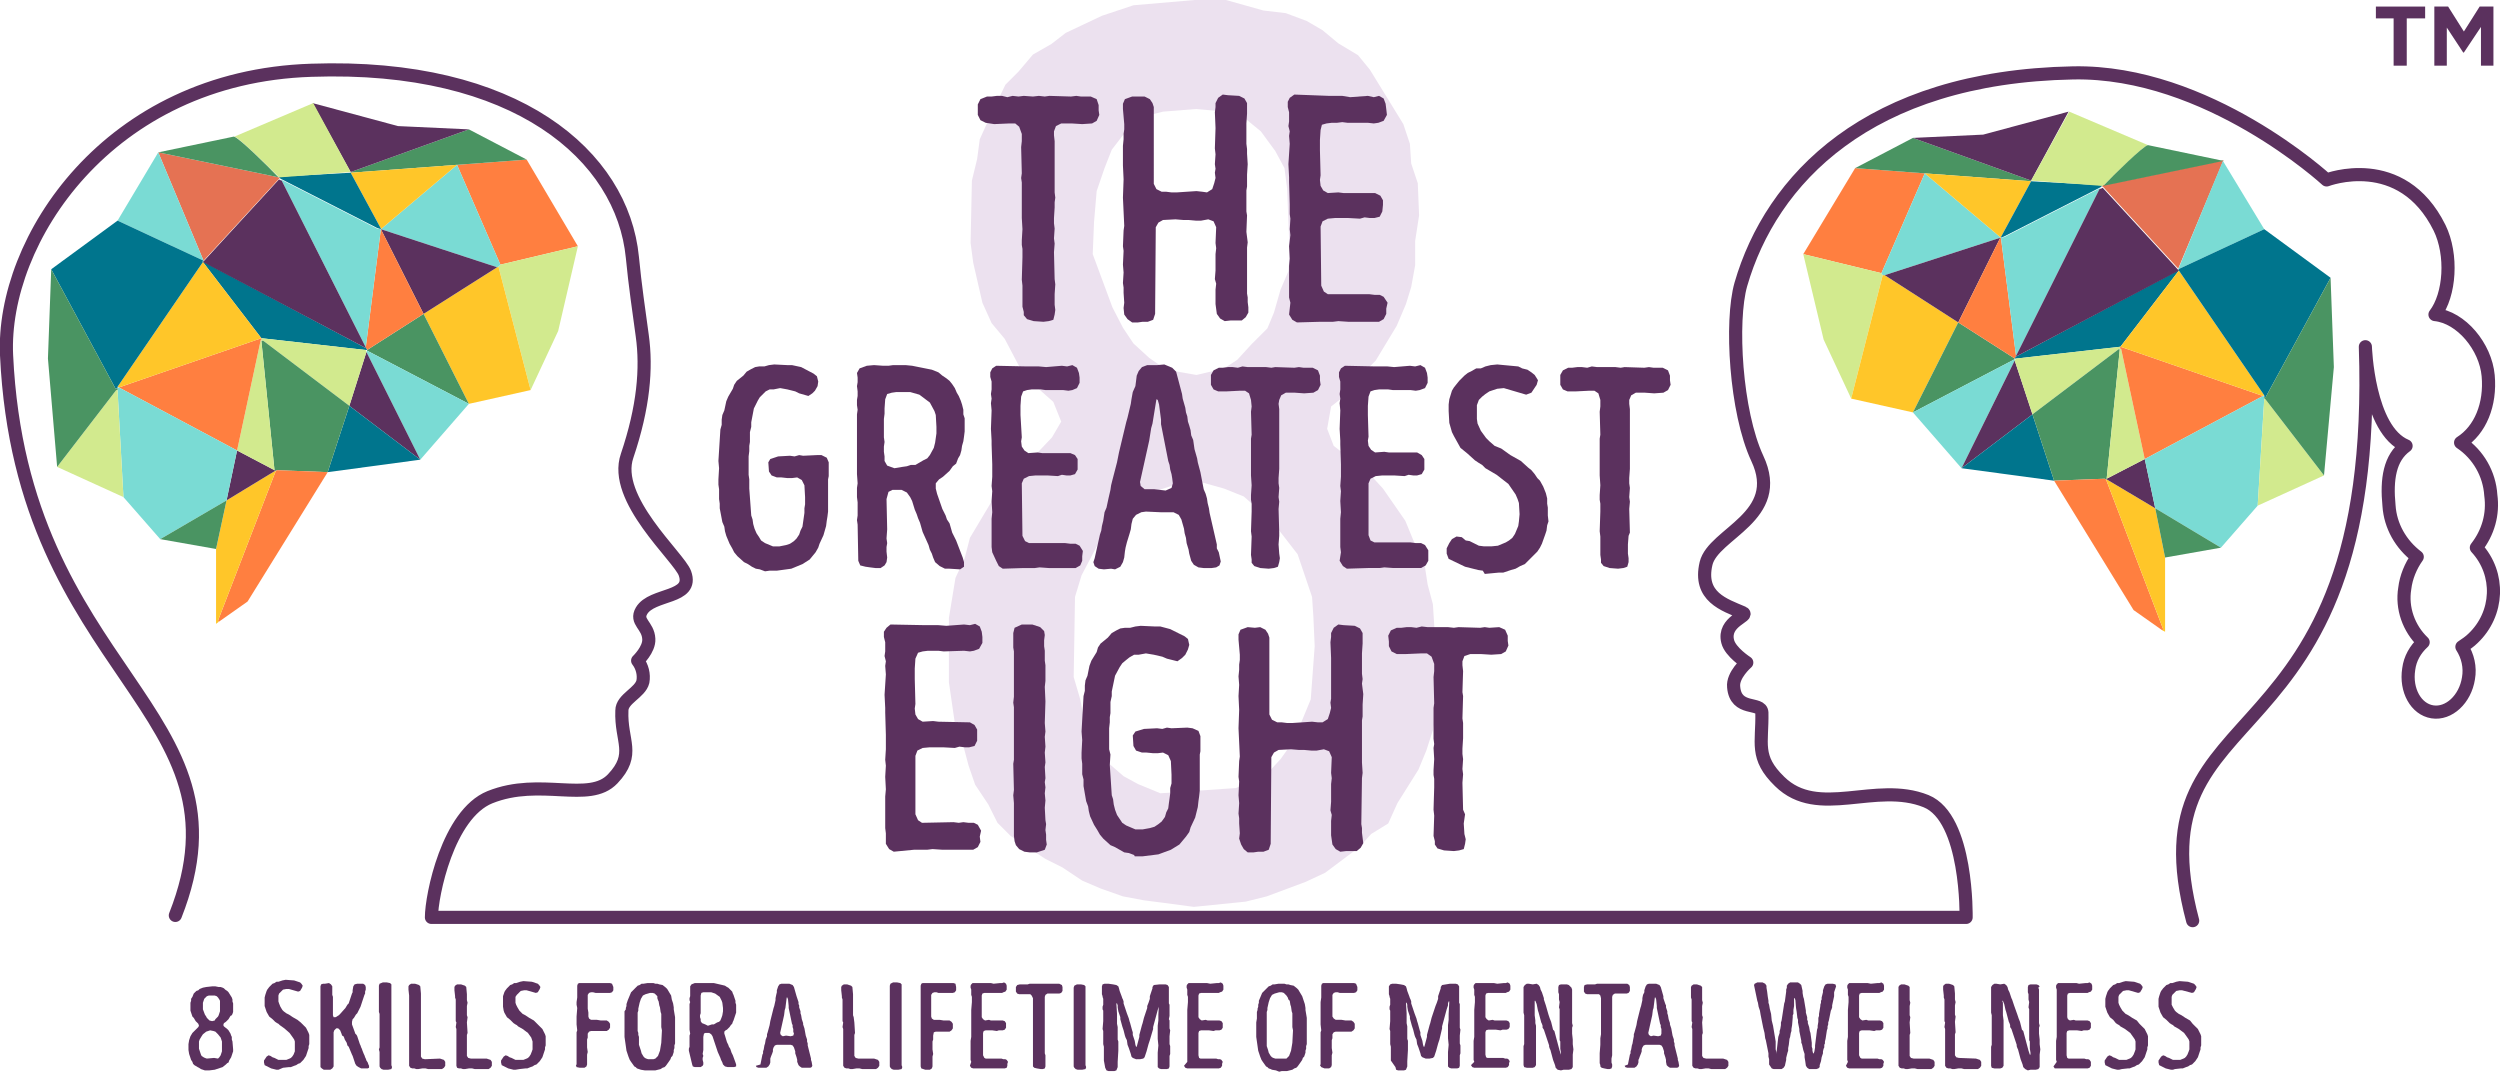 <?xml version="1.0" encoding="utf-8"?>
<!-- Generator: Adobe Illustrator 22.0.1, SVG Export Plug-In . SVG Version: 6.00 Build 0)  -->
<svg version="1.0" id="Layer_1" xmlns="http://www.w3.org/2000/svg" xmlns:xlink="http://www.w3.org/1999/xlink" x="0px" y="0px"
	 viewBox="0 0 380.7 163.2" style="enable-background:new 0 0 380.7 163.2;" xml:space="preserve">
<style type="text/css">
	.st0{fill:#ECE1EF;}
	.st1{fill:#5B315E;}
	.st2{fill:none;stroke:#5B315E;stroke-width:2;stroke-linecap:round;stroke-linejoin:round;}
	.st3{fill:#FF7F40;}
	.st4{fill:#D2EA8E;}
	.st5{fill:#FFC629;}
	.st6{fill:#4A9462;}
	.st7{fill:#7ADBD4;}
	.st8{fill:#00758D;}
	.st9{fill:#E57253;}
</style>
<title>The Greatest Eight</title>
<g id="Layer_2_1_">
	<g id="Layer_1-2">
		<path class="st0" d="M174.2,137.1l-3.2-0.6l-3.4-1.2l-2.8-1.2l-3-2l-2.6-1.3l-5.3-3.5l-2-2l-1.4-2.8l-2-3l-1-2.9l-0.8-3l-1.2-2.8
			l-1-6.9v-9.8l1-6.1l1.4-3l0.8-3.1l3.4-5.7l9.1-9.6l1.4-2.4l-1.2-3l-4.4-3.9l-3-5.7l-2-2.4l-1.4-3.1l-1.4-6.1l-0.4-3l0.2-9.5
			l0.8-3.3l0.4-3l1.4-3.1l2.5-5.2l2-2l2.2-2.6l2.8-1.6l2.2-1.7l5.5-2.6l4.8-1.6l9.3-0.8h4.8l5.7,1.6l3.4,0.4l3.2,1.2l2.4,1.4l2.4,2
			l3,1.8l1.8,2.2l5.1,8.3l1,3l0.2,3l1,3l0.2,4.9l-0.6,3.9v3.7l-0.6,3.3l-0.8,2.6l-1.4,3.3l-3.2,5.3l-2.2,2.2l-1.8,2.6l-2.8,2.2
			l-0.6,3.4l1,2.6l5.3,4.1l2.2,2.4l3.4,4.9l1.4,3.4l1.4,2.4l0.6,3.9l0.8,3l0.8,12.6l-0.2,3.5l-0.6,3.1l-1,3.1l-1.2,2.9l-3.2,5.1
			l-1.4,3.1l-2.6,1.6l-1.8,2l-5.2,3.9l-3,1.4l-5.9,2.2l-3.2,0.8l-7.9,0.8l-4.5-0.6L174.2,137.1z M192.6,118.2l2.4-2.6l2-2.8l2.6-6.3
			l0.6-8.1l-0.2-4.5l-0.2-3l-2.2-6.5l-3.8-4.9l-4.4-3.9l-3-1.2l-5-1.4l-6.7,2.2l-5,3.9l-2,2.8l-3,5.7l-1,3.3l-0.2,12.2l1,3.4
			l0.6,3.3l1.4,3.4l1.6,2.4l3,2.6l2.2,1.2l3.4,1.4l11.5-0.8L192.6,118.2z M188.4,54.8l2.2-2.4L193,50l1-2.4l1-3.5l1.2-2.8l0.2-2.6
			l-0.4-10l-0.4-3.1l-1.4-2.6l-2.2-3l-2.2-1.8l-3.2-1.2l-4.5-0.4l-5,0.4l-3.2,0.8l-2.6,2.4l-2,2.6l-1.1,2.8l-1.2,3.5l-0.4,4.7
			l-0.2,4.9l3,8.1l1.6,3.1l1.6,2.4l2.4,2.2l2.6,1.8l4.6,0.8l4.2-1L188.4,54.8z"/>
		<path class="st1" d="M31.5,163h-0.3l-0.3-0.1l-0.3-0.1l-0.3-0.2l-0.2-0.1l-0.5-0.3l-0.2-0.2l-0.1-0.3l-0.2-0.3l-0.1-0.3l-0.1-0.3
			l-0.1-0.3l-0.1-0.6V159l0.1-0.6l0.1-0.3l0.1-0.3l0.3-0.5l0.9-0.9l0.1-0.2l-0.1-0.3l-0.4-0.4l-0.3-0.5l-0.2-0.2l-0.1-0.3l-0.2-0.6
			v-1.2l0.1-0.3v-0.3l0.2-0.3l0.2-0.5l0.2-0.2l0.2-0.2l0.3-0.1l0.2-0.2l0.5-0.2l0.5-0.1l0.9-0.1h0.5l0.5,0.1h0.3l0.3,0.1l0.2,0.1
			l0.2,0.2l0.3,0.2l0.2,0.2l0.5,0.8l0.1,0.3v0.3l0.1,0.3v1.3l-0.1,0.3l-0.1,0.2l-0.2,0.1l-0.3,0.5l-0.2,0.2l-0.2,0.2l-0.3,0.2
			l-0.1,0.3l0.1,0.2l0.5,0.4l0.2,0.2l0.3,0.5l0.1,0.3l0.1,0.2v0.4l0.1,0.3l0.1,1.2v0.3l-0.1,0.3l-0.1,0.3l-0.1,0.3l-0.3,0.5
			l-0.1,0.3l-0.2,0.1l-0.2,0.2l-0.5,0.4l-0.3,0.1l-0.6,0.2l-0.3,0.1l-0.8,0.1L31.5,163L31.5,163z M33.2,161.2l0.2-0.2l0.2-0.3
			l0.2-0.6v-1.5l-0.2-0.6l-0.4-0.5l-0.4-0.4l-0.3-0.1l-0.5-0.1l-0.6,0.2l-0.5,0.4l-0.2,0.3l-0.3,0.5l-0.1,0.3v1.1l0.1,0.3l0.1,0.3
			l0.1,0.3l0.1,0.2L31,161l0.2,0.1l0.3,0.1l1.1-0.1L33.2,161.2z M32.8,155.2L33,155l0.2-0.2l0.1-0.2l0.1-0.3l0.1-0.3v-1.6l-0.1-0.2
			l-0.2-0.3l-0.2-0.2l-0.3-0.1h-0.9l-0.3,0.1l-0.2,0.2l-0.2,0.2l-0.1,0.3l-0.1,0.3v1l0.3,0.8l0.2,0.3l0.1,0.2l0.2,0.2l0.2,0.2
			l0.4,0.1l0.4-0.1L32.8,155.2z"/>
		<path class="st1" d="M42.4,162.9h-0.3l-0.8-0.2l-1-0.5l-0.1-0.4v-0.3l0.2-0.3l0.2-0.3l0.3-0.2l0.3,0.1l0.3,0.2l0.3,0.1l0.6,0.3
			h1.2l0.5-0.2l0.2-0.1l0.2-0.2l0.2-0.3l0.2-0.5v-1.5l-0.1-0.3l-0.2-0.3l-0.5-0.7l-0.8-0.7l-0.7-0.5l-0.2-0.2l-0.2-0.1l-0.3-0.2
			l-0.4-0.4l-0.5-0.4l-0.4-0.7l-0.1-0.3l-0.2-0.6v-1.3l0.1-0.4l0.2-0.6l0.1-0.2l0.3-0.4l0.3-0.3l0.2-0.2l0.3-0.1l0.3-0.2h0.3
			l0.3-0.1l0.3-0.1l0.5-0.1l1.3,0.1l0.3,0.1l0.3,0.1l0.3,0.1l0.2,0.2l0.2,0.3l-0.1,0.3l-0.3,0.5l-0.3,0.1l-1.4-0.4h-0.4l-0.5,0.1
			l-0.2,0.2l-0.2,0.2l-0.2,0.2l-0.1,0.3v0.9l0.1,0.3l0.2,0.5l0.3,0.5l0.2,0.2l0.4,0.3l0.4,0.2l0.6,0.4l0.7,0.4l0.5,0.4l0.2,0.2
			l0.2,0.2l0.2,0.2l0.2,0.2l0.2,0.4l0.2,0.4l0.1,0.3v1.4l-0.1,0.3v0.3l-0.1,0.3l-0.2,0.6l-0.1,0.3l-0.2,0.3l-0.2,0.3l-0.5,0.5
			l-0.3,0.1l-0.3,0.2l-0.3,0.1l-0.5,0.2H44l-0.9,0.1L42.4,162.9z"/>
		<path class="st1" d="M48.8,162v-11.8l0.1-0.3l0.3-0.1h0.3l0.6-0.1l0.3,0.2l0.2,0.3v1.3l0.1,0.3v2.8l0.1,0.3h0.3l0.5-0.3l0.2-0.2
			l0.8-0.9l0.3-0.5l0.2-0.2l0.1-0.3l0.1-0.3l0.3-0.9l0.1-0.2v-0.3l0.1-0.6l0.2-0.3l0.4-0.1h0.9l0.3,0.2l0.1,0.3v0.4l-0.1,0.3v0.3
			l-0.1,0.2l-0.1,0.3l-0.3,0.9L55,153l-0.1,0.3l-0.4,0.8l-0.1,0.2l-0.2,0.2l-0.3,0.5l-0.2,0.2l-0.1,0.4v0.4l0.4,1.1l0.1,0.3l0.2,0.2
			l0.1,0.2l0.1,0.3l0.2,0.6l0.1,0.3l0.1,0.2l0.1,0.3l0.1,0.2l0.1,0.3l0.2,0.5l0.1,0.2l0.1,0.3l0.1,0.2l0.1,0.3l0.2,0.3l0.1,0.3
			l0.1,0.2v0.3l-0.2,0.1h-1l-0.4-0.2l-0.3-0.2l-0.2-0.3l-0.1-0.3l-0.1-0.3l-0.1-0.3l-0.1-0.3l-0.1-0.2l-0.5-1.2l-0.2-0.2l-0.1-0.4
			l-0.3-0.5l-0.1-0.3l-0.1-0.2l-0.2-0.1l-0.1-0.3l-0.2-0.5l-0.3-0.3h-0.3l-0.3,0.3l-0.1,0.3v5.2l-0.2,0.3l-0.3,0.2h-1l-0.3-0.2
			l-0.2-0.2V162z"/>
		<path class="st1" d="M59.6,161v1.2l0.1,0.3l-0.1,0.3l-0.5,0.1h-0.7l-0.3-0.1l-0.2-0.2l-0.1-0.2v-2.2l-0.1-0.4l0.1-0.3v-5.1
			l-0.1-0.3v-4l0.1-0.3l0.5-0.2h0.6l0.5,0.1l0.2,0.2V161z"/>
		<path class="st1" d="M67,161.2l0.3,0.1l0.3,0.1l0.2,0.3v0.6l-0.2,0.3l-0.3,0.2h-2.1l-0.4-0.1h-0.5l-0.6,0.1h-0.3l-0.3-0.1h-0.3
			l-0.3-0.1l-0.2-0.3v-10.7l-0.1-0.9v-0.5l0.1-0.2l0.3-0.2h0.6l0.3,0.1l0.3,0.1l0.2,0.2l0.1,1.1v9.6l0.2,0.3l0.4,0.1L67,161.2z"/>
		<path class="st1" d="M74.1,161.2l0.3,0.1l0.3,0.1l0.2,0.3v0.6l-0.2,0.3l-0.3,0.2h-2.1l-0.4-0.1h-0.5l-0.6,0.1h-0.3l-0.3-0.1h-0.3
			l-0.3-0.1l-0.1-0.3v-5.6l-0.1-0.3l0.1-0.7l-0.1-0.2v-3.3l-0.1-0.3v-0.2l-0.1-0.9v-0.5l0.1-0.2l0.3-0.2h0.6l0.3,0.1l0.3,0.1
			l0.2,0.2l0.1,1.1v0.9l0.1,0.4l-0.1,0.5v1.4l0.1,0.3l-0.1,0.8l0.1,1.6l-0.1,0.3v3.2l0.2,0.3l0.4,0.1L74.1,161.2z"/>
		<path class="st1" d="M78.5,162.9h-0.3l-0.8-0.2l-1-0.5l-0.1-0.4v-0.3l0.2-0.3l0.2-0.3l0.3-0.2l0.3,0.1l0.3,0.2l0.3,0.1l0.6,0.3
			h1.2l0.5-0.2l0.2-0.1l0.2-0.2l0.2-0.3l0.2-0.5l0.1-0.3v-1.2l-0.1-0.3l-0.1-0.3l-0.5-0.7l-0.8-0.6l-0.7-0.4l-0.2-0.2l-0.2-0.1
			l-0.3-0.2l-0.5-0.5l-0.5-0.4l-0.4-0.7l-0.1-0.3l-0.1-0.6v-1.6l0.2-0.6l0.1-0.2l0.3-0.4l0.3-0.3l0.2-0.2l0.3-0.1l0.3-0.2h0.3
			l0.3-0.1l0.3-0.1l0.5-0.1l1.3,0.1l0.3,0.1l0.3,0.1l0.3,0.1l0.2,0.2l0.2,0.3l-0.1,0.3l-0.3,0.5l-0.3,0.1l-1.4-0.4h-0.4l-0.5,0.1
			l-0.2,0.2l-0.2,0.2l-0.2,0.2l-0.2,0.3v0.9l0.1,0.3l0.2,0.4l0.3,0.5l0.2,0.2l0.3,0.3l0.4,0.2l0.6,0.4l0.7,0.4l0.5,0.5l0.2,0.2
			l0.2,0.2l0.2,0.2l0.2,0.2l0.2,0.4l0.2,0.4l0.1,0.3v1.4l-0.1,0.3v0.3l-0.1,0.3l-0.2,0.6l-0.1,0.3l-0.2,0.3l-0.2,0.3l-0.5,0.5
			l-0.3,0.1l-0.3,0.2l-0.3,0.1l-0.5,0.2H80l-0.9,0.1L78.5,162.9z"/>
		<path class="st1" d="M87.8,162.1v-4.9l0.1-0.3l-0.1-0.9v-1.2l0.1-1.3l-0.1-0.5v-0.4l0.1-0.7v-1.8l0.1-0.3l0.2-0.1h4.7l0.3,0.1
			l0.2,0.5v0.5l-0.2,0.3l-0.3,0.1h-2.2l-0.4-0.1H90l-0.3,0.1l-0.2,0.3v2.1l0.1,0.6v0.6l0.1,0.3l0.3,0.2h0.9l0.6,0.1h0.9l0.3,0.2
			l0.2,0.3v0.6l-0.2,0.3l-0.3,0.2H90l-0.3,0.1l-0.2,0.3v0.6l-0.1,0.3v1.2l0.1,0.7l-0.1,0.4v1.5l-0.1,0.3l-0.3,0.2h-0.7l-0.5-0.1
			l-0.1-0.3L87.8,162.1z"/>
		<path class="st1" d="M98.2,163l-0.6-0.1l-0.3-0.1l-0.3-0.1l-0.2-0.2l-0.2-0.1l-0.5-0.7l-0.2-0.3l-0.2-0.5l-0.3-0.9l-0.3-2.1V154
			l0.2-0.3v-0.2l0.1-0.3v-0.3l0.1-0.3l0.1-0.3l0.5-1.2l0.2-0.2l0.6-0.6l0.2-0.2l0.3-0.1l0.3-0.2H98l0.6-0.1h0.9l0.3,0.1h0.3l0.3,0.1
			l0.5,0.1l0.5,0.4l0.2,0.2l0.3,0.5l0.3,0.5l0.1,0.6l0.2,0.6l0.1,0.6v0.3l0.2,1.2v4l-0.1,0.3v0.4l-0.1,0.3v0.3l-0.1,0.3l-0.1,0.3
			l-0.2,0.2l-0.1,0.3l-0.2,0.3l-0.5,0.7l-0.2,0.2l-0.3,0.1l-0.3,0.2l-0.8,0.2L98.2,163L98.2,163z M99.8,161.2l0.2-0.2l0.2-0.2
			l0.3-0.8l0.2-1.2l0.1-1.9l-0.1-0.5v-2l-0.1-0.3l-0.1-0.7l-0.1-0.3l-0.1-0.6l-0.1-0.2l-0.1-0.3v-0.3l-0.2-0.2l-0.2-0.2l-0.3-0.1H99
			l-0.7,0.2l-0.2,0.1l-0.2,0.1l-0.3,0.5l-0.1,0.3l-0.1,0.3l-0.2,0.9v0.3l-0.1,0.3v2.8l0.1,0.3v0.3l0.1,0.3v1.2l0.1,0.3l0.2,0.6
			l0.1,0.4l0.3,0.5l0.2,0.2l0.2,0.1l0.3,0.1h0.8L99.8,161.2z"/>
		<path class="st1" d="M104.9,160v-0.3l0.1-0.3v-1.7l0.1-0.3l-0.1-0.6v-3.9l0.1-0.3l-0.1-0.3V152l0.1-0.3v-1.5l0.2-0.3l0.5-0.2h2.9
			l1.3,0.3l0.4,0.1l0.3,0.2l0.2,0.1l0.2,0.2l0.2,0.2l0.2,0.2l0.1,0.3l0.1,0.2l0.1,0.3l0.1,0.3l0.1,0.3v0.3l0.1,0.3v1.2l-0.1,0.3
			l-0.1,0.3l-0.1,0.3l-0.1,0.3l-0.1,0.2l-0.1,0.3l-0.2,0.2l-0.2,0.3l-0.4,0.4l-0.2,0.1l-0.2,0.2v0.3l0.1,0.3l0.3,1l0.2,0.4l0.1,0.3
			l0.2,0.3l0.2,0.6l0.1,0.2l0.1,0.2l0.4,1.1l0.1,0.3v0.3l-0.3,0.1h-1l-0.4-0.1l-0.3-0.3l-0.1-0.3l-0.1-0.2l-0.1-0.2l-0.1-0.3
			l-0.4-0.9l-0.2-0.6l-0.1-0.3l-0.1-0.3l-0.1-0.3l-0.2-0.6l-0.1-0.3l-0.2-0.3l-0.3-0.2h-0.6l-0.2,0.1l-0.1,0.5v2l-0.1,0.6l0.1,0.3
			l-0.1,0.3v0.3l0.1,0.4v0.3l-0.1,0.2l-0.3,0.2h-0.9l-0.3-0.1l-0.1-0.3L104.9,160z M107.8,156.2l0.3-0.1l0.3-0.1h0.3l0.5-0.3
			l0.3-0.1l0.2-0.2l0.2-0.5l0.1-0.3l0.1-0.6v-0.5l-0.1-0.8l-0.1-0.3l-0.3-0.6l-0.7-0.5l-0.3-0.1l-0.3-0.1h-1.2l-0.3,0.1l-0.1,0.4
			v2.7l-0.1,0.3v0.3l0.1,0.3v0.3l0.2,0.3l0.5,0.2L107.8,156.2z"/>
		<path class="st1" d="M115.8,162.1l0.3-1.5l0.1-0.2v-0.3l0.1-0.3l0.1-0.6l0.1-0.3l0.1-0.6l0.2-0.5v-0.3l0.1-0.3l0.3-1.1l0.1-0.6
			l0.5-2l0.1-0.3l0.2-0.9V152l0.1-0.5l0.1-0.4v-0.3l0.1-0.3l0.1-0.3l0.2-0.3l0.3-0.1h1.2l0.5,0.2l0.2,0.3l0.4,1.4l0.1,0.3l0.2,0.6
			v0.3l0.1,0.2v0.3l0.1,0.3l0.1,0.3v0.3l0.1,0.3l0.1,0.6l0.2,0.6v0.2l0.2,0.6l0.2,1.1l0.1,0.3l0.1,0.3v0.3l0.1,0.3v0.3l0.5,2v0.2
			l0.1,0.3l0.1,0.6l-0.1,0.2l-0.2,0.1h-1.3l-0.3-0.2l-0.2-0.2l-0.2-0.5v-0.3l-0.1-0.4l-0.1-0.3l-0.1-0.3v-0.3l-0.2-0.6l-0.2-0.3
			l-0.3-0.1h-2.1l-0.3,0.1l-0.2,0.3l-0.1,0.3v0.3l-0.1,0.3l-0.2,0.5l-0.1,0.3v0.6l-0.1,0.3l-0.2,0.3l-0.3,0.2h-1.2l-0.3-0.1
			l-0.1-0.2L115.8,162.1z M119.7,157.7l0.7,0.1l0.4-0.1l0.1-0.3l-0.1-0.3v-0.4l-0.1-0.3v-0.3l-0.1-0.2l-0.5-2.4v-0.3l-0.1-1
			l-0.1-0.3h-0.1l-0.2,1.6l-0.1,0.3l-0.1,0.8l-0.6,2.7l0.1,0.3l0.3,0.2L119.7,157.7z"/>
		<path class="st1" d="M133.1,161.2l0.3,0.1l0.3,0.1l0.2,0.3v0.6l-0.2,0.3l-0.3,0.2h-2.1l-0.4-0.1h-0.5l-0.6,0.1h-0.3l-0.3-0.1h-0.3
			l-0.3-0.1l-0.2-0.3v-5.6l-0.1-0.3l0.1-0.7l-0.1-0.2v-3.3l-0.1-0.3v-0.2l-0.1-0.9v-0.5l0.1-0.2l0.3-0.2h0.5l0.3,0.1l0.3,0.1
			l0.2,0.2l0.1,1.1v3.2l0.1,0.3l0.1,0.8l0.1,1.6l-0.1,0.3v3.2l0.2,0.3l0.4,0.1L133.1,161.2z"/>
		<path class="st1" d="M137.3,161v1.2l0.1,0.3l-0.1,0.3l-0.5,0.1h-0.7l-0.3-0.1l-0.2-0.2l-0.1-0.2v-12.3l0.1-0.3l0.4-0.2h0.6
			l0.5,0.1l0.2,0.2V161z"/>
		<path class="st1" d="M140.2,162.1v-12l0.1-0.3l0.2-0.1h4.7l0.3,0.1l0.1,0.5v0.5l-0.2,0.3l-0.3,0.1h-2.2l-0.3-0.1h-0.3l-0.3,0.1
			l-0.2,0.3v3.3l0.1,0.3l0.3,0.2h0.9l0.6,0.1h0.9l0.3,0.2l0.2,0.3v0.7l-0.2,0.3l-0.3,0.2h-2.1l-0.3,0.1l-0.1,0.5v0.6l-0.1,0.3v1.2
			l0.1,0.7l-0.1,0.4v1.5l-0.1,0.3l-0.3,0.2h-0.7l-0.6-0.2l-0.1-0.3L140.2,162.1z"/>
		<path class="st1" d="M147.9,161.7l-0.1-0.3v-2.9l0.1-0.6v-4.1l0.1-1.2v-0.8l-0.1-0.3v-0.8l-0.1-0.3v-0.3l0.1-0.2l0.2-0.2h2.8
			l0.4,0.1l1-0.1h0.3l0.3-0.1l0.3,0.2l0.1,0.3v0.6l-0.2,0.3l-0.3,0.1l-0.2,0.1h-2.7l-0.3,0.1l-0.1,0.3v3.3l0.2,0.3l0.3,0.2l0.6-0.1
			l0.3,0.1h1.8l0.3,0.1l0.2,0.3v0.7l-0.2,0.3l-0.3,0.1h-0.6l-0.3,0.1l-0.7-0.1h-1l-0.3,0.1l-0.1,0.3v3.4l0.2,0.4l0.2,0.1h2.4
			l0.3,0.1h0.3l0.2,0.1l0.2,0.3l-0.1,0.3v0.3l-0.1,0.3l-0.3,0.1h-4.8l-0.3-0.1l-0.2-0.3L147.9,161.7z"/>
		<path class="st1" d="M159.2,160.7v1.7l-0.1,0.3l-0.3,0.1h-0.3l-0.6-0.1l-0.4-0.1l-0.2-0.2V152l-0.2-0.4l-0.2-0.2h-1.7l-0.3-0.1
			l-0.2-0.3v-0.7l0.2-0.3l0.4-0.1h1.2l0.3-0.1h4.5l0.4,0.2l0.1,0.3v0.6l-0.2,0.3l-0.3,0.1h-1.8l-0.3,0.2l-0.1,0.3v8.6L159.2,160.7z"
			/>
		<path class="st1" d="M165.3,161v1.2l0.1,0.3l-0.1,0.3l-0.5,0.1h-0.7l-0.3-0.1l-0.2-0.2l-0.1-0.2v-12l0.1-0.3l0.4-0.2h0.6l0.5,0.1
			l0.2,0.2V161z"/>
		<path class="st1" d="M168.1,161.5v-2.1L168,159v-2l-0.1-0.3l0.1-1.2v-1.6l-0.1-0.2v-0.4l0.1-0.3v-0.9l-0.1-0.3v-0.1l-0.1-0.3v-1.2
			l0.1-0.3l0.3-0.1h0.6l0.7,0.1l0.5,0.1l0.3,0.2l0.1,0.3l0.1,0.4l0.3,0.8l0.1,0.3l0.1,0.2l0.1,0.3v0.3l0.1,0.3l0.1,0.3l0.1,0.3
			l0.2,0.6l0.3,0.8l0.1,0.4l0.1,0.3l0.3,1.1l0.1,0.3v0.4l0.3,0.9l0.1,0.6l0.1,0.3h0.1l0.4-1.5v-0.3l0.4-1.5l0.1-0.3l0.2-0.8l0.1-0.3
			l0.1-0.3l0.1-0.3l0.2-0.6v-0.3l0.2-0.5l0.1-0.3l0.1-0.3v-0.4l0.4-1.2v-0.2l0.2-0.3l0.9-0.1h0.9l0.3,0.1l0.2,0.3v2.5l0.1,0.2v1.7
			l-0.1,0.5l0.1,0.2v1.2l0.1,0.3l-0.1,0.9v1.2l0.1,0.3v1.2l-0.1,0.3v1.6l-0.1,0.3l-0.3,0.1h-0.9l-0.3-0.1l-0.2-0.2v-2.2l0.1-1.1
			l-0.1-1v-2l0.1-0.8v-0.9l0.1-1.9h0.1l-0.1,0.3v0.3l-0.1,0.3l-0.1,0.3l-0.7,2.6v0.3l-0.5,1.7l-0.2,0.6l-0.3,1.1l-0.1,0.3l-0.2,0.6
			l-0.2,0.2l-0.5,0.1H173l-0.5-0.2l-0.2-0.2l-0.1-0.4l-0.2-0.6l-0.1-0.3l-0.2-0.5l-0.1-0.7l-0.1-0.2l-0.1-0.2l-0.1-0.3l-0.2-0.8
			l-0.1-0.3l-0.1-0.3l-0.3-1.1v-0.3l-0.2-0.6l-0.1-0.3l-0.1-0.6v-0.3l-0.1-0.3H170l0.1,1.6v1.5l0.1,0.5v1.9l0.1,0.3v1.4l-0.1,1.7
			v0.8L170,163l-0.3,0.1h-0.9l-0.3-0.1l-0.2-0.4L168.1,161.5z"/>
		<path class="st1" d="M180.8,161.7v-7.9l0.1-1.2v-0.8l-0.1-0.3v-0.8l-0.1-0.3v-0.3l0.1-0.2l0.2-0.2h2.8l0.5,0.1l1-0.1h0.3l0.3-0.1
			l0.3,0.2l0.1,0.3v0.6l-0.2,0.3l-0.3,0.1l-0.2,0.1h-2.7l-0.3,0.1l-0.1,0.3v3.3l0.2,0.3l0.3,0.2l0.6-0.1l0.3,0.1h1.8l0.3,0.1
			l0.2,0.3v0.7l-0.2,0.3l-0.3,0.1h-0.6l-0.3,0.1l-0.7-0.1h-1.2l-0.3,0.1l-0.1,0.3v3.4l0.1,0.4l0.2,0.1h2.4l0.3,0.1h0.3l0.2,0.1
			l0.2,0.3l-0.1,0.3v0.3l-0.2,0.3l-0.3,0.1h-4.8l-0.3-0.1l-0.2-0.3L180.8,161.7z"/>
		<path class="st1" d="M194.3,163l-0.6-0.1l-0.2-0.1l-0.3-0.1l-0.2-0.2l-0.2-0.1l-0.5-0.7l-0.2-0.3l-0.2-0.5l-0.3-0.9l-0.3-2.1v-2.2
			l0.1-0.6v-1l0.1-0.3v-0.2l0.1-0.3V153l0.1-0.3v-0.3l0.5-1.2l0.2-0.2l0.6-0.6l0.2-0.2l0.3-0.1l0.3-0.2h0.3l0.6-0.1h0.9l0.3,0.1h0.3
			l0.3,0.1l0.5,0.1l0.5,0.4l0.2,0.2l0.3,0.5l0.3,0.5l0.2,0.6l0.2,0.6l0.1,0.6v0.3l0.2,1.2v4l-0.1,0.3v0.4l-0.1,0.3v0.3l-0.1,0.3
			l-0.1,0.3l-0.2,0.2l-0.1,0.3l-0.2,0.3l-0.5,0.7l-0.2,0.2l-0.3,0.1l-0.3,0.2l-0.8,0.2h-0.8l-0.4,0.1L194.3,163z M195.9,161.2
			l0.2-0.2l0.2-0.2l0.3-0.8l0.2-1.2l0.1-1.9l-0.1-0.5v-2.1l-0.1-0.3l-0.1-0.7l-0.1-0.3l-0.1-0.6l-0.2-0.2l-0.1-0.3l-0.2-0.3
			l-0.2-0.2l-0.2-0.2l-0.3-0.1h-0.4l-0.7,0.2l-0.2,0.1l-0.2,0.1l-0.3,0.5l-0.1,0.3l-0.1,0.3l-0.2,0.9v0.3l-0.1,0.3v5.2l0.2,0.6
			l0.1,0.4l0.3,0.5l0.2,0.2l0.2,0.1l0.3,0.1L195.9,161.2L195.9,161.2z"/>
		<path class="st1" d="M201.1,162.1v-4.9l0.1-0.3l-0.1-0.9v-3.4l0.1-0.7v-1.8l0.1-0.3l0.2-0.1h4.7l0.3,0.1l0.2,0.5v0.5l-0.2,0.3
			l-0.3,0.1H204l-0.3-0.1h-0.3l-0.3,0.1l-0.2,0.3v3.3l0.2,0.3l0.3,0.2h0.9l0.6,0.1h0.9l0.3,0.2l0.2,0.3v0.7l-0.2,0.3l-0.3,0.2h-2.4
			l-0.3,0.1l-0.2,0.3v0.6l-0.1,0.3v1.2l0.1,0.7l-0.1,0.4v1.5l-0.1,0.3l-0.3,0.2h-0.7l-0.5-0.2l-0.2-0.3L201.1,162.1z"/>
		<path class="st1" d="M211.8,161.5v-2.1l-0.1-0.4v-2l-0.1-0.3l0.1-1.2v-1.6l-0.1-0.2v-0.4l0.1-0.3v-0.9l-0.1-0.3v-0.1l-0.1-0.3
			v-1.2l0.2-0.3l0.3-0.1h0.6l0.7,0.1l0.5,0.1l0.3,0.2l0.1,0.3l0.1,0.4l0.3,0.8l0.1,0.3l0.1,0.2l0.1,0.3v0.3l0.1,0.3l0.1,0.3l0.1,0.3
			l0.2,0.6l0.3,0.8l0.1,0.4l0.1,0.3l0.3,1.1l0.1,0.3v0.4l0.3,0.9l0.1,0.6l0.1,0.3h0.1l0.4-1.5v-0.3l0.4-1.5l0.1-0.3l0.2-0.8l0.1-0.3
			l0.1-0.3l0.1-0.3l0.2-0.6l0.1-0.3l0.2-0.5l0.1-0.3l0.1-0.3v-0.4l0.4-1.2v-0.2l0.2-0.3l1.2-0.2h0.9l0.3,0.1l0.2,0.3v2.5l0.1,0.2
			v3.6l0.1,0.3l-0.1,0.9v1.2l0.1,0.3v1.2l-0.1,0.3v1.6l-0.1,0.3l-0.3,0.1H221l-0.3-0.1l-0.2-0.2v-2.2l0.1-1.1l-0.1-1v-2l0.1-0.8
			v-0.9l0.1-1.9h-0.1l-0.1,0.3v0.3l-0.1,0.3l-0.1,0.3l-0.7,2.6v0.3l-0.4,1.7l-0.2,0.6l-0.3,1.1l-0.1,0.3l-0.2,0.6l-0.2,0.2l-0.5,0.1
			h-0.6l-0.5-0.2l-0.2-0.2l-0.1-0.4l-0.2-0.6l-0.1-0.3l-0.2-0.5l-0.1-0.7l-0.1-0.2l-0.1-0.2l-0.1-0.3l-0.2-0.8l-0.1-0.3l-0.1-0.3
			l-0.3-1.1v-0.3l-0.2-0.6l-0.1-0.3l-0.1-0.6V153l-0.1-0.3h-0.1l0.1,1.6v1.5l0.1,0.5v1.9l0.1,0.3v1.4l-0.1,1.7v0.8l-0.2,0.5
			l-0.3,0.1h-0.9l-0.3-0.1l-0.1-0.4L211.8,161.5z"/>
		<path class="st1" d="M224.5,161.7l-0.1-0.3v-2.9l0.1-0.6v-4.1l0.1-1.2v-0.8l-0.1-0.3v-0.8l-0.1-0.3v-0.3l0.1-0.2l0.2-0.2h2.8
			l0.5,0.1l1-0.1h0.3l0.3-0.1l0.3,0.2l0.1,0.3v0.6l-0.2,0.3l-0.3,0.1l-0.2,0.1h-2.7l-0.3,0.1l-0.1,0.3v3.3l0.2,0.3l0.3,0.2l0.6-0.1
			l0.3,0.1h1.8l0.3,0.1l0.2,0.3v0.6l-0.2,0.3l-0.3,0.1h-0.6l-0.3,0.1l-0.7-0.1h-1.2l-0.3,0.1l-0.1,0.3v3.4l0.1,0.4l0.2,0.1h2.4
			l0.3,0.1h0.3l0.2,0.1l0.2,0.3l-0.1,0.3v0.3l-0.2,0.3l-0.3,0.1h-4.8l-0.3-0.1l-0.2-0.3L224.5,161.7z"/>
		<path class="st1" d="M239.3,150.4l0.1,0.3v5.1l0.1,0.4l-0.1,0.3v0.9l0.1,0.9v0.7l0.1,0.8l-0.1,0.8v1.9l-0.2,0.3l-0.4,0.1h-0.8
			l-0.4,0.1l-0.5-0.1l-0.3-0.3l-0.1-0.4l-0.3-0.8l-0.4-1.5l-0.1-0.2l-0.1-0.3v-0.2l-0.4-1.2l-0.1-0.3l-0.1-0.3l-0.2-0.6l-0.2-0.3
			v-0.3l-0.1-0.3l-0.1-0.2l-0.4-1.5l-0.1-0.3l-0.2-1l-0.2-0.5h-0.1v2.2l0.1,0.8v0.4l0.1,0.4v6l-0.2,0.3l-0.3,0.1h-0.9l-0.4-0.1
			l-0.1-0.3v-2.9l0.1-0.3v-4.4l-0.1-0.4v-3.9l0.2-0.3l0.3-0.2h0.3l0.6,0.1l0.6-0.1l0.3,0.2l0.2,0.3l0.1,0.4l0.2,0.4l0.2,0.6l0.1,0.3
			v0.2l0.2,0.6l0.1,0.3l0.4,1.4l0.1,0.3l0.1,0.3l0.2,0.5l0.3,1.2l0.2,0.2l0.8,3l0.1,0.3l0.1,0.3l0,0v-0.3l-0.1-0.6v-1.1l-0.1-0.2
			v-4.7l-0.1-0.3l0.1-0.8l-0.1-0.4v-0.8l-0.1-0.3v-0.8l0.1-0.3l0.3-0.1h0.9l0.3,0.1l0.2,0.2L239.3,150.4z"/>
		<path class="st1" d="M245.5,160.7l-0.1,0.5v0.6l0.1,0.3v0.3l-0.1,0.3l-0.3,0.1h-0.3l-0.5-0.1l-0.4-0.1l-0.2-0.2v-0.2l-0.1-0.3
			v-1.5l0.1-1.3v-1l0.1-0.6V152l-0.1-0.4l-0.2-0.2h-1.8l-0.3-0.1l-0.2-0.3v-0.7l0.1-0.3l0.4-0.1h1.2l0.3-0.1h4.6l0.3,0.2l0.1,0.3
			v0.6l-0.2,0.3l-0.3,0.1h-1.8l-0.3,0.2l-0.1,0.3V160.7z"/>
		<path class="st1" d="M247.9,162.1l0.3-1.5l0.1-0.2v-0.3l0.1-0.3l0.1-0.6l0.1-0.3l0.1-0.6l0.1-0.5v-0.3l0.1-0.3l0.3-1.1l0.1-0.6
			l0.5-2l0.1-0.3l0.2-0.9V152l0.1-0.5l0.2-0.4v-0.3l0.1-0.3l0.1-0.3l0.2-0.3l0.3-0.1h1.1l0.5,0.2l0.2,0.3l0.4,1.4v0.3l0.2,0.6
			l0.1,0.3l0.1,0.2v0.3l0.1,0.3l0.1,0.3v0.3l0.1,0.3l0.1,0.6l0.2,0.6v0.2l0.2,0.6l0.2,1.1l0.1,0.3l0.1,0.3v0.3l0.1,0.3v0.3l0.5,2
			v0.2l0.1,0.3l0.1,0.6l-0.1,0.2l-0.2,0.1h-1.1l-0.3-0.2l-0.2-0.2l-0.1-0.5v-0.3l-0.1-0.4l-0.1-0.3l-0.1-0.3v-0.3l-0.2-0.6l-0.2-0.3
			l-0.3-0.1h-2.1l-0.3,0.1l-0.2,0.3l-0.1,0.3v0.3l-0.1,0.3l-0.2,0.5l-0.1,0.3l-0.1,0.2v0.4l-0.1,0.3l-0.2,0.3l-0.3,0.2h-1.1
			l-0.3-0.1l-0.1-0.2L247.9,162.1z M251.8,157.7l0.7,0.1l0.4-0.1l0.1-0.3v-0.7l-0.1-0.3v-0.3l-0.1-0.2l-0.5-2.4v-0.3l-0.1-1
			l-0.1-0.3H252l-0.2,1.6l-0.1,0.3l-0.1,0.8l-0.6,2.7l0.1,0.3l0.3,0.2L251.8,157.7z"/>
		<path class="st1" d="M262.4,161.2l0.3,0.1l0.3,0.1l0.2,0.3v0.6l-0.2,0.3l-0.3,0.2h-2.1l-0.4-0.1h-0.5l-0.6,0.1h-0.3l-0.3-0.1h-0.3
			l-0.3-0.1l-0.2-0.3v-5.6l-0.1-0.3l0.1-0.7l-0.1-0.2v-3.3l-0.1-0.3v-1.6l0.1-0.2l0.3-0.2h0.5l0.3,0.1l0.3,0.1l0.2,0.2v2l0.1,0.4
			l-0.1,0.5v1.4l0.1,0.3l-0.1,0.8l0.1,1.6l-0.1,0.3v3.2l0.2,0.3l0.4,0.1L262.4,161.2z"/>
		<path class="st1" d="M269.4,162.1v-0.8l-0.1-0.4v-0.5l-0.1-0.5l-0.3-1.5l-0.1-0.3l-0.1-0.8l-0.1-0.4l-0.1-0.4l-0.4-2l-0.1-0.6
			l-0.1-0.3l-0.1-0.3l-0.1-0.6l-0.1-0.3l-0.5-2.4l0.1-0.2l0.4-0.2h0.8l0.4,0.2l0.2,0.3v0.3l0.1,0.6l0.1,0.8l0.1,0.6v0.3l0.1,0.3
			l0.1,0.6l0.2,0.8l0.1,1l0.2,0.8l0.4,2.4v1.2l0.1,0.4v0.3l0,0l0.3-2.6l0.1-0.3l0.1-0.3V157l0.1-0.3l0.1-0.6v-0.4l0.1-0.3l0.4-2.6
			l0.1-0.3l0.2-1.5v-0.3l0.1-0.3v-0.3l0.2-0.3l0.3-0.2h1.2l0.3,0.2l0.2,0.2l0.2,0.9v0.3l0.1,0.6l0.1,0.3l0.3,1.8v0.3l0.2,0.7v0.4
			l0.1,0.2v0.3l0.2,0.6l0.1,0.6l0.1,0.3l0.2,1.5v0.6l0.1,0.3v0.3l0.1,0.4h0.1l0.1-0.3l0.1-0.6v-0.3l0.3-2.4l0.1-0.3v-0.3l0.1-0.6
			V155l0.1-0.3v-0.3l0.2-1.2V153l0.1-0.3v-0.3l0.1-0.2v-0.3l0.2-0.8v-0.3l0.1-0.3l0.1-0.3l0.2-0.3l0.3-0.1h0.8l0.4,0.1l0.1,0.3
			l-0.1,0.3l-0.2,0.6v0.6l-0.3,1.4v0.3l-0.1,0.3l-0.1,0.2l-0.3,1.5l-0.1,0.3v0.3l-0.1,0.3v0.3l-0.1,0.3l-0.2,1.3l-0.1,0.4v0.3
			l-0.1,0.2v0.4l-0.1,0.2l-0.1,0.4v0.3l-0.1,0.3l-0.1,0.3l-0.1,0.6l-0.1,0.3l-0.1,0.3v0.3l-0.2,0.2l-0.3,0.1h-1.1l-0.3-0.2l-0.2-0.3
			l-0.1-0.7l-0.1-0.6v-0.5l-0.2-0.6l-0.2-0.9l-0.1-0.2v-0.3L274,157v-0.3l-0.2-1v-0.4l-0.1-0.3l-0.1-0.9l-0.1-0.6l-0.1-1.2l-0.1-0.3
			h-0.1v1.2l-0.1,0.6v0.6l-0.1,0.2v0.3l-0.1,1.2l-0.1,0.6v0.3l-0.1,0.3l-0.1,0.6l-0.1,0.3l-0.1,0.9l-0.1,0.5v0.4l-0.1,0.3l-0.2,0.8
			v0.3l-0.2,0.9l-0.2,0.3l-0.3,0.2h-1.2l-0.3-0.1l-0.2-0.3L269.4,162.1z"/>
		<path class="st1" d="M281.4,161.7l-0.1-0.3v-2.9l0.1-0.6v-4.1l0.1-1.2v-0.8l-0.1-0.3v-0.8l-0.1-0.3v-0.3l0.1-0.2l0.2-0.2h2.8
			l0.5,0.1l1-0.1h0.3l0.3-0.1l0.3,0.2l0.1,0.3v0.6l-0.2,0.3l-0.3,0.1l-0.2,0.1h-2.7l-0.3,0.1l-0.1,0.3v3.3l0.2,0.3l0.3,0.2l0.6-0.1
			l0.3,0.1h1.8l0.3,0.1l0.2,0.3v0.7l-0.2,0.3l-0.3,0.1h-0.6l-0.3,0.1l-0.7-0.1h-1.2l-0.3,0.1l-0.1,0.3v3.4l0.2,0.4l0.2,0.1h2.4
			l0.3,0.1h0.3l0.2,0.1l0.2,0.3l-0.1,0.3v0.3l-0.2,0.3l-0.3,0.1h-4.7l-0.3-0.1l-0.2-0.3L281.4,161.7z"/>
		<path class="st1" d="M293.8,161.2l0.3,0.1l0.3,0.1l0.2,0.3v0.6l-0.2,0.3l-0.3,0.2H292l-0.4-0.1h-0.5l-0.6,0.1h-0.3l-0.3-0.1h-0.3
			l-0.3-0.1l-0.2-0.3v-12l0.1-0.2l0.3-0.2h0.5l0.3,0.1l0.3,0.1l0.2,0.2v2l0.1,0.4l-0.1,0.5v1.4l0.1,0.3l-0.1,0.8l0.1,1.6l-0.1,0.3
			v3.2l0.2,0.3l0.4,0.1L293.8,161.2z"/>
		<path class="st1" d="M300.9,161.2l0.3,0.1l0.3,0.1l0.2,0.3v0.6l-0.2,0.3l-0.3,0.2h-2.1l-0.4-0.1h-0.5l-0.6,0.1h-0.3l-0.3-0.1h-0.3
			l-0.3-0.1l-0.2-0.3v-5.6l-0.1-0.3l0.1-0.7l-0.1-0.2v-3.3l-0.1-0.3v-0.3l-0.1-0.9v-0.5l0.1-0.2l0.3-0.2h0.5l0.3,0.1l0.3,0.1
			l0.2,0.2l0.1,1.1v0.9l0.1,0.4l-0.1,0.5v1.4l0.1,0.3l-0.1,0.8l0.1,1.6l-0.1,0.3v3.2l0.2,0.3l0.4,0.1L300.9,161.2z"/>
		<path class="st1" d="M310.4,150.4l0.1,0.3v5.1l0.1,0.4l-0.1,0.3v0.9l0.1,0.9v0.7l0.1,0.8l-0.1,0.8v1.9l-0.2,0.3l-0.4,0.1h-0.8
			l-0.4,0.1l-0.4-0.2l-0.3-0.3l-0.1-0.4l-0.3-0.8l-0.4-1.5l-0.1-0.2l-0.1-0.3v-0.2l-0.4-1.2l-0.1-0.3l-0.1-0.3l-0.2-0.6l-0.2-0.3
			v-0.3l-0.1-0.3l-0.1-0.2l-0.4-1.5l-0.1-0.3l-0.2-0.9l-0.2-0.5h-0.1l0.1,0.3v1.9l0.1,0.8v6.9l-0.2,0.3l-0.3,0.1h-0.9l-0.4-0.1
			l-0.1-0.3v-2.9l0.1-0.3v-4.5l-0.1-0.4v-3.9l0.2-0.3l0.3-0.2h0.3l0.6,0.1l0.6-0.1l0.3,0.2l0.2,0.3l0.1,0.4l0.2,0.4l0.2,0.6l0.1,0.3
			l0.1,0.2l0.2,0.6l0.1,0.3l0.5,1.4l0.1,0.3l0.1,0.3l0.2,0.5l0.3,1.2l0.2,0.2l0.8,3l0.1,0.3l0.1,0.3h0.1v-0.3l-0.1-0.6v-1.1
			l-0.1-0.2v-4.7l-0.1-0.3l0.1-0.8l-0.1-0.4v-0.8l-0.1-0.3v-0.8l0.1-0.3l0.3-0.1h0.9l0.3,0.1l0.2,0.2L310.4,150.4z"/>
		<path class="st1" d="M313.2,161.7l-0.1-0.3v-2.9l0.1-0.6v-7.2l-0.1-0.3v-0.3l0.1-0.2l0.2-0.2h2.8l0.4,0.1l1-0.1h0.3l0.3-0.1
			l0.3,0.2l0.1,0.3v0.6l-0.2,0.3l-0.3,0.1l-0.2,0.1h-2.7l-0.3,0.1l-0.1,0.3v3.3l0.1,0.3l0.3,0.2l0.6-0.1l0.3,0.1h1.8l0.3,0.1
			l0.2,0.3v0.7l-0.2,0.3l-0.3,0.1h-0.6L317,157l-0.7-0.1h-1.2l-0.3,0.1l-0.1,0.3v3.4l0.1,0.4l0.2,0.1h2.4l0.3,0.1h0.3l0.2,0.1
			l0.2,0.3v0.6l-0.2,0.3l-0.3,0.1h-5l-0.2-0.3L313.2,161.7z"/>
		<path class="st1" d="M322.7,162.9h-0.3l-0.8-0.2l-1-0.5l-0.1-0.4v-0.3l0.2-0.3l0.2-0.3l0.3-0.2l0.3,0.1l0.3,0.2l0.3,0.1l0.6,0.3
			h1.1l0.5-0.2l0.2-0.1l0.2-0.2l0.2-0.3l0.2-0.5l0.1-0.3v-1.2l-0.1-0.3l-0.2-0.3l-0.5-0.7l-0.8-0.6l-0.7-0.4l-0.2-0.2l-0.2-0.1
			l-0.3-0.2l-0.4-0.5l-0.5-0.4l-0.4-0.7l-0.1-0.3l-0.2-0.6v-1.2l0.1-0.4l0.2-0.6l0.1-0.2l0.3-0.4l0.3-0.3l0.2-0.2l0.3-0.1l0.3-0.2
			h0.3l0.3-0.1l0.3-0.1l0.4-0.1l1.3,0.1l0.3,0.1l0.3,0.1l0.3,0.1l0.2,0.2l0.2,0.3l-0.1,0.3l-0.3,0.5l-0.3,0.1l-1.4-0.4h-0.4
			l-0.5,0.1l-0.2,0.2l-0.2,0.2l-0.2,0.2l-0.1,0.3v0.9l0.1,0.3l0.2,0.4l0.3,0.5l0.2,0.2l0.3,0.3l0.4,0.2l0.6,0.4l0.7,0.4l0.4,0.5
			l0.2,0.2l0.2,0.2l0.2,0.2l0.2,0.2l0.2,0.4l0.2,0.4l0.1,0.3v1.4l-0.1,0.3v0.3l-0.1,0.3l-0.2,0.6l-0.1,0.3l-0.2,0.3l-0.2,0.3
			l-0.5,0.5l-0.3,0.1l-0.3,0.2l-0.3,0.1l-0.5,0.2H324l-0.9,0.1L322.7,162.9z"/>
		<path class="st1" d="M330.9,162.9h-0.3l-0.8-0.2l-1-0.5l-0.1-0.4v-0.3l0.2-0.3l0.2-0.3l0.3-0.2l0.3,0.1l0.3,0.2l0.3,0.1l0.6,0.3
			h1.1l0.5-0.2l0.2-0.1l0.2-0.2l0.2-0.3l0.2-0.5l0.1-0.3v-1.2l-0.1-0.3l-0.2-0.3l-0.5-0.7l-0.8-0.6l-0.7-0.4l-0.2-0.2l-0.2-0.1
			l-0.3-0.2l-0.5-0.5l-0.5-0.4l-0.4-0.7l-0.1-0.3l-0.2-0.6v-1.2l0.1-0.4l0.2-0.6l0.1-0.2l0.3-0.4l0.3-0.3l0.2-0.2l0.3-0.1l0.3-0.2
			h0.3l0.3-0.1l0.3-0.1l0.5-0.1l1.3,0.1l0.3,0.1l0.3,0.1l0.3,0.1l0.2,0.2l0.2,0.3l-0.1,0.3l-0.3,0.5l-0.3,0.1l-1.5-0.4h-0.4
			l-0.5,0.1l-0.2,0.2l-0.2,0.2l-0.2,0.2l-0.1,0.3v1.2l0.2,0.4l0.3,0.5l0.2,0.2l0.4,0.3l0.4,0.2l0.6,0.4l0.7,0.4l0.4,0.5l0.2,0.2
			l0.2,0.2l0.2,0.2l0.2,0.2l0.2,0.4l0.2,0.4l0.1,0.3v1.4l-0.1,0.3v0.3l-0.1,0.3l-0.2,0.6l-0.1,0.3l-0.2,0.3l-0.2,0.3l-0.5,0.5
			l-0.3,0.1l-0.3,0.2l-0.3,0.1l-0.5,0.2h-0.3l-0.9,0.1L330.9,162.9z"/>
		<path class="st1" d="M160.7,43.3l-0.1,1.5v1.6l0.1,0.8l-0.1,0.7l-0.2,0.8l-0.7,0.2l-0.8,0.1l-1.5-0.1l-1-0.3l-0.5-0.6v-0.5
			l-0.2-0.8v-3.2l-0.1-0.9l0.1-3.4v-1.3l-0.1-0.6v-0.7l0.1-1.7l-0.1-1.7v-5.4l-0.1-0.7l0.1-0.7l-0.1-4l0.1-0.9v-1.1l-0.4-1.1
			l-0.6-0.5h-0.9l-2.3,0.1l-1.3-0.2l-0.8-0.4l-0.4-0.8v-1.6l0.4-0.8l1-0.4h0.7l0.8-0.1h0.8l0.8,0.2l0.8-0.2l0.9,0.1l0.8-0.1l1.4,0.1
			l0.9-0.1l0.9,0.1l0.7-0.1l3.3,0.1l0.8-0.1l0.7,0.1h1.5l0.9,0.4l0.3,0.9v0.8l0.1,0.7l-0.4,0.9l-0.7,0.4l-1.5,0.1l-1.6-0.1h-1.6
			l-0.8,0.4l-0.3,0.8v0.6l0.1,0.9v7.8l0.1,0.8l-0.1,0.7v0.8l-0.1,1.6V34l0.1,0.8l-0.1,1.5l0.1,0.8l-0.1,1.3l0.1,4.1L160.7,43.3z"/>
		<path class="st1" d="M171.1,46.9l0.1-0.8l-0.1-1.5v-0.8l-0.1-0.7l0.1-1.6l-0.1-1.2l0.1-2.1l-0.1-0.7l0.1-2.4l0.1-0.7l-0.2-4.3
			l0.1-2.8l-0.1-2.1v-3l0.1-1v-0.8l0.1-0.7v-0.8l-0.2-2.3v-0.8l0.3-0.7l1.1-0.4h1.9l0.8,0.4l0.4,0.6l0.2,0.6V28l0.4,0.8l0.8,0.4h0.7
			l0.8,0.1h0.8l3-0.2l0.9,0.1l0.7,0.1l0.8-0.5l0.3-0.9l0.2-0.8l-0.1-0.8l0.1-0.6L185,25l0.1-1.5l-0.1-0.9l0.1-3.1l-0.1-2.4l0.1-0.8
			v-0.6l0.4-0.8l0.7-0.5l0.8,0.1l1.7,0.1l0.8,0.4l0.4,0.7v1.6l-0.1,1.5v3.1l0.1,0.8v0.7L190,25l-0.1,1.6v1.8l-0.1,0.6v3.2l0.1,0.6
			l-0.1,2.5l0.2,1.6l-0.1,0.8v7l0.1,0.6V46l0.1,0.8v0.8l-0.4,0.7l-0.6,0.5h-1.7l-0.9,0.1l-0.7-0.4l-0.5-0.7l-0.2-1.5v-2.2l0.1-0.9
			l-0.2-0.7l0.1-1.3v-2.5l0.1-0.9l-0.1-0.8l0.1-2.4l-0.4-0.9l-0.8-0.3l-1.1,0.2h-0.8l-1.1-0.1h-0.8l-1.2-0.1l-1.9,0.1l-0.7,0.4
			l-0.4,0.7l-0.1,13.2l-0.3,0.9l-0.8,0.3H174l-0.7,0.1h-0.9l-0.7-0.5l-0.5-0.7L171.1,46.9z"/>
		<path class="st1" d="M196.5,46.1l-0.2-0.8v-4.8l0.1-1.1l-0.1-1.9l0.2-1.7l-0.1-0.9l0.1-1.6l-0.1-0.7v-1.5l-0.1-3.4V27l-0.1-2
			l0.2-3.1l-0.1-1.2l0.1-0.7l-0.2-0.8l0.1-0.7v-1.4l-0.2-0.8v-0.8l0.3-0.6l0.7-0.5l5.3,0.2h2l1.2,0.2l2.7-0.2l0.9,0.2l0.8-0.2
			l0.7,0.4l0.3,0.8l0.1,0.8l0.1,0.9l-0.5,0.9l-0.8,0.3l-0.7,0.1l-0.9-0.1h-3.1l-0.8-0.1l-0.8,0.1h-0.8l-0.8,0.1l-0.7,0.2l-0.2,0.8
			l-0.1,1.5v1.6l0.1,3.8l-0.1,0.7l0.1,0.9l0.4,0.7l0.7,0.4l1.6-0.1l0.8,0.1h4.8l0.8,0.4l0.4,0.7v0.7l-0.1,1l-0.4,0.8l-0.8,0.2h-0.7
			l-0.8-0.1l-0.7,0.2l-1.8-0.1h-2l-1.1,0.1l-0.8,0.4l-0.3,0.8l0.1,9l0.4,0.9l0.6,0.4h6.3l0.8,0.1h0.8l0.6,0.3l0.6,0.9l-0.2,0.9v0.8
			l-0.4,0.8L210,49h-4.7l-1.5-0.1L203,49h-1.9l-3.6,0.1l-0.7-0.4l-0.5-0.8L196.5,46.1z"/>
		<path class="st1" d="M116.5,87l-0.8-0.3l-0.6-0.1l-0.6-0.3l-0.6-0.4l-0.6-0.3l-1-0.9l-0.5-0.6l-0.3-0.6l-0.4-0.7l-0.5-1.2
			l-0.2-0.7l-0.1-0.7l-0.3-0.7l-0.4-2.1v-0.7l-0.1-0.7v-1.5l-0.1-0.7V73l0.1-1.7l-0.1-1.1l0.3-4.8l0.2-0.7v-0.8l0.1-0.7l0.3-0.7
			l0.3-1.4l0.3-0.7l0.7-1.2l0.2-0.6l0.4-0.6l1-0.8l0.5-0.6l0.7-0.4l0.6-0.3l0.6-0.1h0.8l0.7-0.2l0.8-0.1l2,0.1h0.7l1.4,0.3l1.9,1
			l0.5,0.4l0.2,0.8l-0.1,0.7l-0.4,0.7l-0.4,0.4l-0.6,0.4l-1.4-0.4l-0.6-0.3l-1.2-0.3l-1.1-0.2l-1,0.2h-0.6l-0.6,0.3l-0.4,0.4
			l-0.5,0.5l-0.3,0.5l-0.6,1.2l-0.4,2.1V65l-0.2,0.8v1.5l-0.1,0.6v0.8l-0.1,0.8v2.8l0.1,0.7v1.4l0.3,4.1l0.2,0.6l0.1,0.7l0.2,0.7
			l0.3,0.7l0.4,0.6l0.3,0.5l0.6,0.4l1.2,0.5h1l1-0.2l0.6-0.2l0.6-0.4l0.4-0.4l0.4-0.6l0.2-0.6l0.3-0.6l0.1-0.7l0.1-0.7l0.1-0.7v-0.7
			l0.1-0.6v-1.1l-0.1-1.8l-0.4-0.8l-0.7-0.4l-0.8,0.1h-0.7l-0.9-0.1h-0.7l-0.8-0.3l-0.4-0.6l-0.1-1.4l0.3-0.5l1.2-0.4l1.8-0.1
			l0.7,0.1l0.7-0.2l0.6,0.1l2.1-0.1h0.7l0.8,0.4l0.3,0.7v2.1l-0.1,0.5v4.9l-0.1,0.8l-0.1,0.6l-0.1,0.8l-0.2,0.7l-0.2,0.7l-0.6,1.3
			l-0.2,0.6l-0.4,0.7l-0.9,1.1l-1.1,0.7l-1.7,0.7l-2.2,0.3h-1.1L116.5,87z"/>
		<path class="st1" d="M130.6,79.9l-0.1-0.7l0.1-0.7v-2l-0.1-0.8v-1.4l0.1-0.7l-0.1-1.4v-9.1l0.1-0.7l-0.1-0.7v-0.8l0.1-0.6v-0.7
			l-0.1-0.8l0.1-0.6v-0.7l-0.1-0.7l0.4-0.7l1.1-0.4l1.1-0.1l1.4,0.1h0.8l0.7-0.1h1.9l1,0.1l3,0.6l1,0.4l0.6,0.5l0.6,0.4l0.5,0.4
			l0.4,0.5l0.4,0.6l0.3,0.7l0.3,0.5l0.3,0.7l0.2,0.6l0.2,0.8v0.7l0.2,0.6v2l-0.1,0.8l-0.1,0.7l-0.2,0.7l-0.1,0.7l-0.2,0.7l-0.3,0.5
			l-0.3,0.8l-0.5,0.4l-0.5,0.7l-1,0.9L143,73l-0.5,0.6v0.8l0.2,0.8l0.8,2.3l0.5,1l0.2,0.6l0.4,0.6l0.4,1.4l0.3,0.6l0.3,0.6l1,2.6
			l0.2,0.7v0.7l-0.6,0.4l-1.6-0.1h-0.7l-0.8-0.4l-0.7-0.6l-0.3-0.7l-0.2-0.6l-0.3-0.6l-0.2-0.7l-0.9-2l-0.4-1.4l-0.3-0.7l-0.2-0.6
			l-0.3-0.7l-0.4-1.3l-0.3-0.6l-0.5-0.7l-0.8-0.4h-1.4l-0.6,0.3L135,76l0.1,4.6L135,82l0.1,0.7l-0.1,0.6V84l0.1,0.9l-0.1,0.7
			l-0.3,0.5l-0.6,0.4h-0.8l-0.8-0.1l-0.7-0.1l-0.8-0.2l-0.3-0.7L130.6,79.9z M137.4,71.1l0.7-0.1l0.6-0.2h0.7l1.2-0.7l0.6-0.3
			l0.4-0.5l0.6-1.1l0.2-0.8l0.2-1.4v-1l-0.1-1.8l-0.2-0.6l-0.7-1.3l-1.6-1.2l-0.7-0.2l-0.7-0.2h-2.1l-0.7,0.1l-0.7,0.2l-0.3,0.8
			l-0.1,1.4V63l-0.1,0.8v2.8l0.1,0.7l-0.1,0.7v0.8l0.1,0.7v0.7l0.4,0.7l1.1,0.4L137.4,71.1z"/>
		<path class="st1" d="M151.1,84.1l-0.1-0.8V79l0.1-1l-0.1-1.7l0.1-1.5L151,74l0.1-1.4v-1.9l-0.1-3v-0.6l-0.1-1.8l0.1-2.8l-0.1-1.1
			l0.1-0.7l-0.1-0.7l0.1-0.7v-1.2l-0.2-0.7v-0.7l0.3-0.6l0.6-0.4l4.7,0.1h1.8l1.1,0.1l2.4-0.2l0.8,0.1l0.8-0.2L164,56l0.3,0.8
			l0.1,0.7v0.8l-0.4,0.8l-0.7,0.3l-0.6,0.1l-0.8-0.1h-2.7l-0.7-0.1h-1.4l-0.7,0.1l-0.6,0.2l-0.3,0.8l-0.1,1.4v1.4l0.2,3.4l-0.1,0.6
			l0.1,0.8l0.4,0.6l0.6,0.4l1.4-0.1l0.7,0.1h4.3l0.7,0.3l0.4,0.6v1.6l-0.4,0.7l-0.7,0.2h-0.6l-0.7-0.1l-0.6,0.2l-1.6-0.1h-1.8
			l-1,0.1l-0.8,0.4l-0.3,0.7l0.1,8l0.4,0.8l0.6,0.3h5.5l0.8,0.1h0.8l0.6,0.3l0.5,0.8l-0.1,0.8v0.7l-0.3,0.7l-0.7,0.4h-4.1l-1.4-0.1
			l-0.7,0.1h-1.7l-3.2,0.1l-0.6-0.4l-0.4-0.8L151.1,84.1z"/>
		<path class="st1" d="M166.7,85l0.8-3.6l0.2-0.6l0.1-0.7l0.2-0.8l0.2-1.3l0.3-0.7l0.3-1.4l0.3-1.3l0.1-0.7l0.2-0.8l0.7-2.7l0.3-1.5
			l1.1-4.6l0.2-0.7l0.5-2.1l0.1-0.7l0.2-1.1l0.4-0.9L173,58l0.1-0.8l0.3-0.7l0.5-0.6l0.8-0.3h1.5l1.1-0.1l1.2,0.5l0.6,0.6L180,60
			l0.1,0.7l0.4,1.4l0.1,0.7l0.2,0.6l0.1,0.8l0.2,0.6l0.2,0.7l0.1,0.8l0.3,0.7l0.2,1.4l0.4,1.4l0.1,0.6l0.4,1.5l0.5,2.6l0.3,0.7
			l0.2,0.7l0.1,0.7l0.2,0.8l0.1,0.7l1.1,4.8v0.6l0.3,0.6l0.3,1.4l-0.2,0.6l-0.5,0.3l-0.7,0.1h-1.2l-0.8-0.1l-0.7-0.4l-0.4-0.6
			l-0.3-1.1l-0.1-0.6l-0.3-1l-0.1-0.8l-0.2-0.7l-0.1-0.7l-0.4-1.4l-0.4-0.7l-0.8-0.4h-2l-2.2-0.1l-0.7,0.1l-0.8,0.4l-0.5,0.6
			l-0.2,0.8l-0.1,0.8l-0.2,0.7l-0.4,1.3l-0.2,0.8l-0.1,0.6l-0.1,0.9l-0.2,0.7l-0.4,0.7l-0.8,0.4l-0.6-0.1l-1.1,0.1l-0.8-0.1
			l-0.6-0.4l-0.2-0.6L166.7,85z M175.8,74.5l1.7,0.2l0.9-0.4l0.2-0.7l-0.1-0.8l-0.1-0.6l-0.2-0.7l-0.1-0.7l-0.2-0.6l-1.1-5.6v-0.7
			l-0.3-2.3l-0.2-0.7l-0.2-0.1l-0.6,3.7l-0.2,0.7l-0.3,1.9l-1.4,6.3l0.1,0.6l0.6,0.5L175.8,74.5z"/>
		<path class="st1" d="M194.8,81.6l-0.1,1.3l0.1,1.4l0.1,0.7l-0.1,0.6l-0.2,0.7l-0.6,0.2l-0.8,0.1l-1.3-0.1l-0.9-0.3l-0.4-0.5v-0.5
			l-0.1-0.7l0.1-2.8l-0.1-0.8l0.1-3v-1.2l-0.1-0.6v-0.7l0.1-1.5l-0.1-1.5v-5.6l0.1-0.6l-0.1-3.5l0.1-0.8l-0.1-1l-0.3-1l-0.6-0.4
			h-0.8l-2,0.1h-1.3l-0.7-0.3l-0.4-0.7v-1.5l0.4-0.7l0.8-0.4h0.6l0.8-0.1h0.7l0.8,0.1l0.7-0.2l0.8,0.1h2.8l0.8,0.1l0.6-0.1l2.9,0.1
			l0.7-0.1l0.7,0.1h1.4l0.8,0.4l0.3,0.8v0.7l0.1,0.7l-0.4,0.8l-0.7,0.4l-1.4,0.1l-1.4-0.1h-1.4l-0.7,0.4l-0.3,0.7l-0.1,0.6l0.1,0.8
			v9.1l-0.1,1.4v0.8l0.1,0.7l-0.1,1.4l0.1,0.7l-0.1,1.1l0.1,3.6L194.8,81.6z"/>
		<path class="st1" d="M204.2,84.1l-0.1-0.8V79l0.1-1l-0.1-1.7l0.1-1.5l-0.1-0.8l0.1-1.4v-1.9l-0.1-3v-0.6l-0.1-1.8l0.1-2.8
			l-0.1-1.1l0.1-0.7L204,60l0.1-0.7v-1.2l-0.2-0.7v-0.7l0.3-0.6l0.6-0.4l4.7,0.1h1.8l1,0.1l2.4-0.2l0.8,0.1l0.8-0.2L217,56l0.3,0.8
			l0.1,0.7v0.8l-0.4,0.8l-0.8,0.3l-0.6,0.1l-0.8-0.1h-2.7l-0.7-0.1H210l-0.7,0.1l-0.6,0.2l-0.3,0.8l-0.1,1.4v1.4l0.1,3.3l-0.1,0.6
			l0.1,0.8l0.4,0.6l0.6,0.4l1.4-0.1l0.7,0.1h4.3l0.7,0.4l0.4,0.6v1.6l-0.4,0.7l-0.7,0.2h-0.6l-0.7-0.1l-0.6,0.2l-1.6-0.1h-1.8
			l-1,0.1l-0.8,0.4l-0.3,0.7v7.9l0.3,0.8l0.6,0.3h5.5l0.8,0.1h0.8L217,83l0.5,0.8v1.6l-0.4,0.7l-0.7,0.4h-4.2l-1.4-0.1l-0.7,0.1
			h-1.8l-3.2,0.1l-0.6-0.4l-0.5-0.8L204.2,84.1z"/>
		<path class="st1" d="M225.8,86.9l-0.7-0.1l-2-0.5l-2.5-1.2l-0.3-0.8v-0.8l0.4-0.8l0.4-0.6l0.7-0.4l0.8,0.1l0.6,0.5l0.6,0.1
			l1.4,0.7l0.8,0.1h1.1l1-0.1l1.2-0.5l0.5-0.3l0.5-0.4l0.4-0.6l0.5-1.2l0.1-0.7l0.1-1.1l-0.1-1.7l-0.2-0.6l-0.3-0.7l-1.1-1.6
			l-1.8-1.4l-1.7-1l-0.5-0.5l-0.5-0.3l-0.6-0.4l-1.1-1l-1.1-0.9l-1-1.8l-0.3-0.6l-0.4-1.4l-0.1-1.8v-1l0.1-0.8l0.4-1.3l0.3-0.5
			l0.8-1l0.8-0.8l0.5-0.4l0.6-0.3l0.7-0.4h0.7l0.7-0.3l0.8-0.2l1-0.1l3.2,0.3l0.6,0.3l0.8,0.2l0.6,0.4l0.5,0.4l0.5,0.8l-0.2,0.7
			l-0.8,1.2l-0.8,0.3l-3.4-1l-1,0.1l-1.2,0.4l-0.6,0.4l-0.5,0.4l-0.5,0.5l-0.3,0.8v2.1l0.1,0.7l0.5,1.1l0.8,1.1l0.5,0.5l0.8,0.7
			l1,0.4l1.4,1l1.6,0.9l1.1,1l0.5,0.4l0.5,0.6l0.4,0.6l0.4,0.4l0.5,0.9l0.4,1l0.2,0.8v0.8l0.1,0.6v1.2l0.1,0.9l-0.2,0.6l-0.1,0.8
			l-0.2,0.6l-0.5,1.4l-0.3,0.6l-0.4,0.6l-0.6,0.6l-1.3,1.3l-0.7,0.3l-0.7,0.4l-0.7,0.2l-1.2,0.4h-0.7l-2.1,0.2L225.8,86.9z"/>
		<path class="st1" d="M248,81.6l-0.1,1.3v1.4L248,85v0.6l-0.2,0.7l-0.6,0.2l-0.8,0.1l-1.3-0.1l-0.9-0.3l-0.4-0.5v-0.5l-0.1-0.7
			v-2.8l-0.1-0.8l0.1-3v-1.2l-0.1-0.6v-0.7l0.1-1.5l-0.1-1.5v-5.6l0.1-0.6l-0.1-3.5l0.1-0.8v-1l-0.3-1l-0.6-0.4H242l-2,0.1h-1.3
			l-0.7-0.3l-0.4-0.7v-1.5l0.4-0.7l0.8-0.4h0.6l0.8-0.1h0.7l0.8,0.1l0.7-0.2l0.8,0.1h2.8l0.8,0.1l0.6-0.1l3,0.1l0.7-0.1l0.7,0.1h1.4
			l0.8,0.4l0.3,0.8v0.7l0.1,0.7l-0.4,0.8l-0.7,0.4l-1.4,0.1l-1.4-0.1h-1.4l-0.7,0.4l-0.3,0.7v0.6l0.1,0.8v9.1l-0.1,1.4v0.8l0.1,0.7
			l-0.1,1.4l0.1,0.7l-0.1,1.1l0.1,3.6L248,81.6z"/>
		<path class="st1" d="M134.9,126.9l-0.1-0.8v-4.8l0.1-1.1l-0.1-1.9l0.1-1.7l-0.1-0.9l0.1-1.6v-2.2l-0.1-3.4v-0.7l-0.1-2l0.2-3.1
			l-0.1-1.3l0.1-0.7l-0.2-0.8l0.1-0.7v-1.4l-0.2-0.8v-0.8l0.4-0.6l0.6-0.5l5.3,0.1h2l1.2,0.1l2.7-0.2l0.9,0.1l0.8-0.2l0.7,0.4
			l0.3,0.8l0.1,0.8v0.9l-0.5,0.9l-0.8,0.3l-0.6,0.1l-0.9-0.1l-3.1,0.1l-0.8-0.1h-1.6l-0.8,0.1l-0.7,0.2l-0.4,0.9l-0.1,1.5v1.6
			l0.1,3.8l-0.1,0.7l0.1,0.9l0.4,0.7l0.7,0.4l1.6-0.1l0.8,0.1l4.8,0.1l0.7,0.4l0.4,0.7v1.7l-0.4,0.8l-0.8,0.2h-0.7l-0.8-0.1
			l-0.7,0.2l-1.8-0.1h-2l-1.1,0.1l-0.8,0.4l-0.3,0.8v8.9l0.4,0.9l0.6,0.4l4.8-0.1l0.8,0.1l0.7-0.1l0.8,0.1h0.8l0.6,0.3l0.5,0.9
			l-0.2,0.9l0.1,0.8l-0.4,0.8l-0.7,0.4h-4.7l-1.5-0.1l-0.8,0.1h-2l-3.1,0.3l-0.7-0.4l-0.5-0.8V126.9z"/>
		<path class="st1" d="M159.2,124.9l0.1,0.6l-0.1,0.9l0.1,0.7v0.8l0.1,0.7l-0.3,0.8l-1.2,0.4h-1.1l-0.8-0.1l-0.8-0.4l-0.5-0.6
			l-0.2-0.6l-0.1-0.8v-5l-0.1-1.2l0.1-0.8l-0.1-4l0.1-0.6v-8l-0.1-0.7l0.1-0.9v-6.9l-0.1-0.6v-2.2l0.2-0.8l1.1-0.5h1.6l1.2,0.4
			l0.6,0.6l0.1,0.6l-0.1,0.8v0.9l0.1,0.7v1.5l0.1,0.7v2.4l-0.1,0.9l0.1,2.2l-0.1,3.3l0.1,1.3l-0.1,0.8l0.1,1.5l-0.1,0.9l0.1,1.5
			l-0.1,0.7l0.1,1.7l-0.1,0.6l0.1,0.8l-0.1,0.9l0.1,1.1l-0.1,1.1L159.2,124.9z"/>
		<path class="st1" d="M172.7,130.2l-0.8-0.3l-0.7-0.1l-0.7-0.4l-0.7-0.4l-0.7-0.3l-1.1-1l-0.5-0.6l-0.4-0.7l-0.5-0.8l-0.6-1.3
			l-0.2-0.8l-0.1-0.7l-0.3-0.8l-0.4-2.3v-1l-0.2-0.8v-1.6l-0.1-0.8v-0.9l0.1-1.9l-0.1-1.3l0.3-5.4l0.2-0.8v-0.8l0.1-0.8l0.3-0.7
			l0.3-1.5l0.3-0.8l0.8-1.3l0.2-0.7l0.4-0.6l1.1-0.9l0.6-0.7L170,96l0.6-0.3l0.7-0.1h0.8l0.8-0.2l0.8-0.1l2.2,0.1h0.8l1.5,0.4
			l2.2,1.1l0.5,0.4l0.2,0.9l-0.2,0.7l-0.4,0.8l-0.5,0.5l-0.7,0.5l-1.6-0.4L177,100l-1.3-0.3l-1.2-0.2l-1.1,0.2h-0.7l-0.7,0.4
			l-0.5,0.4l-0.6,0.5l-0.4,0.6l-0.7,1.3l-0.5,2.4v0.7l-0.2,0.9v1.7l-0.1,0.6v0.8l-0.1,0.9v3.2l0.2,0.8l-0.1,1.6l0.3,4.6l0.2,0.6
			l0.1,0.8l0.2,0.8l0.3,0.8l0.4,0.6l0.4,0.6l0.6,0.4l1.4,0.6h1.1l1.1-0.2l0.7-0.2l0.6-0.4l0.5-0.4l0.5-0.7l0.2-0.7l0.3-0.6l0.1-0.8
			l0.1-0.7l0.1-0.8V120l0.2-0.7V118l-0.1-2.1l-0.4-0.9l-0.8-0.4l-0.8,0.1h-0.7l-1-0.1h-0.7l-0.9-0.3l-0.4-0.7l-0.1-1.6l0.4-0.6
			l1.3-0.4l2-0.1l0.8,0.1l0.7-0.2l0.7,0.1l2.4-0.1l0.8,0.1l0.9,0.4l0.3,0.8v2.3l-0.1,0.5v5.5l-0.1,0.9l-0.1,0.7l-0.1,0.9l-0.2,0.8
			l-0.2,0.8l-0.7,1.5l-0.2,0.7l-0.5,0.7l-1,1.2l-1.3,0.8l-1.9,0.7l-2.4,0.3h-1.2L172.7,130.2z"/>
		<path class="st1" d="M188.7,127.7l0.1-0.8l-0.1-1.5v-0.8l-0.1-0.7l0.1-1.6l-0.1-1.2l0.1-2.1l-0.1-0.7l0.1-2.4l0.1-0.7l-0.2-4.3
			l0.1-2.8l-0.1-2.1l0.1-1.7l-0.1-1.3l0.1-1v-0.8l0.1-0.7v-0.8l-0.2-2.3v-0.8l0.3-0.7l1.1-0.4l1.1,0.1l0.8-0.1l0.8,0.4l0.4,0.6
			l0.2,0.6v11.7l0.4,0.8l0.8,0.4h0.7l0.8,0.1h0.8l3-0.2l0.9,0.1h0.7l0.8-0.5l0.3-0.9l0.2-0.8l-0.1-0.8l0.1-0.6v-6.2l-0.1-2.4
			l0.1-0.8v-0.6l0.4-0.8l0.7-0.5l0.8,0.1l1.7,0.1l0.8,0.4l0.4,0.7V98l-0.1,1.5v3.1l0.1,0.8l-0.1,0.7l0.2,1.6l-0.1,1.6v1.8l-0.1,0.6
			v6.4l0.1,1.6l-0.1,0.8l-0.1,7l0.1,0.6v0.7l0.1,0.8l0.1,0.8l-0.4,0.7l-0.6,0.5H205l-0.9,0.1l-0.7-0.4l-0.5-0.7l-0.2-1.4V125
			l0.1-0.9l-0.2-0.7l0.1-1.3v-2.7l0.1-0.9l-0.1-0.8l0.1-2.4l-0.4-0.9l-0.8-0.3l-1.1,0.2h-0.8l-1.1-0.1h-0.8l-1.2-0.1l-1.9,0.1
			l-0.7,0.4l-0.4,0.7l-0.1,13.2l-0.3,0.9l-0.8,0.3h-0.8l-0.7,0.1H190l-0.6-0.5l-0.4-0.7L188.7,127.7z"/>
		<path class="st1" d="M223.1,124l-0.2,1.4l0.1,1.6l0.2,0.8l-0.1,0.7l-0.2,0.8l-0.7,0.2l-0.8,0.1l-1.5-0.1l-1-0.3l-0.4-0.6v-0.5
			l-0.2-0.8l0.1-3.1l-0.1-0.9l0.1-3.4v-1.3l-0.1-0.6v-0.7l0.1-1.7l-0.1-1.7l0.1-0.6l-0.1-0.8v-4.7l0.1-0.7l-0.1-4l0.1-0.9v-1.1
			L218,100l-0.7-0.5h-0.9l-2.3,0.1h-1.4l-0.8-0.4l-0.4-0.8v-0.7l-0.1-0.9l0.4-0.8l0.9-0.4h0.7l0.8-0.1h0.7l0.8,0.1l0.8-0.2l0.9,0.1
			h3.1l0.9,0.1l0.7-0.1l3.3,0.1l0.7-0.1l0.7,0.1l1.5-0.1l0.9,0.4l0.4,0.9v0.8l0.1,0.7l-0.4,0.9l-0.7,0.4l-1.5,0.1l-1.6-0.1h-1.6
			l-0.9,0.3l-0.3,0.8v0.6l0.1,0.9l-0.1,3.2l0.1,0.6l-0.1,3.4l0.1,0.7v2.3l-0.1,1.6v0.8l0.1,0.8l-0.1,1.5l0.1,0.8l-0.1,1.3l0.1,4.1
			L223.1,124z"/>
		<path class="st2" d="M26.7,139.4C39.1,108,3.3,102.9,1,54.1C0.2,36.7,16.4,11.7,47.4,10.7c31.2-1.1,47.4,13,48.9,28.5
			c0.4,4.2,1,8.2,1.5,11.9c0.7,5,0.2,10.9-2.3,18.3c-2.3,6.6,7.9,15.4,8.8,17.9c1.4,3.9-5,3-6.6,5.7c-1,1.7,1,2.2,1.1,4.3
			c0.1,1.6-1.7,3.3-1.7,3.3c0.7,0.9,1,2.1,0.8,3.2c-0.4,1.7-3.2,2.6-3.2,4.4c-0.2,4.7,2.2,6.6-1.4,10.4s-11-0.3-18.7,2.8
			c-6.4,2.6-8.9,15-8.9,18.3h233.7c0,0,0.3-15.1-6.1-17.7c-7.7-3.1-16.4,2.8-22.3-3c-3.8-3.7-2.6-5.8-2.7-10.5
			c-0.1-1.7-4-0.1-4.3-3.9c-0.2-1.8,2-3.7,2-3.7s-2.5-1.6-2.9-3.2c-0.8-3.1,3.4-3.9,2.3-4.4c-2.8-1.2-6.8-2.4-5.6-7.5
			c1.1-4.6,12-7.1,7.8-16c-3.3-7.1-4.1-20.9-2.5-26.5c4.6-15.9,19.3-31.6,50.6-32.2c20.5-0.4,38.6,16.3,38.6,16.3s11.4-4.4,17.2,7.3
			c2,4.1,1.6,10.2-0.7,13.2c4,0.4,7.7,4.9,8.1,9.3s-1.2,8.3-4.2,10.2c2.7,1.8,4.4,4.8,4.6,8c0.4,2.9-0.4,5.7-2.2,8
			c3.7,4,3.4,10.1-0.5,13.8c-0.5,0.5-1.1,0.9-1.7,1.3c0.9,1.4,1.3,3.1,1,4.8c-0.5,3.2-3,5.5-5.5,5.1s-4.1-3.3-3.6-6.5
			c0.2-1.6,1-3,2.2-4.1c-2.2-2.1-3.3-5.2-2.8-8.2c0.2-1.7,0.9-3.4,1.9-4.8c-2.5-1.9-4.1-4.7-4.3-7.8c-0.4-4,0.1-7.3,2.6-9.1
			c-5.8-2.4-6.2-15.1-6.2-15.1c2.2,65.5-35.8,51.6-26.3,87.4"/>
		<g id="_Group_">
			<polygon class="st3" points="80.2,24.3 88,37.5 76.2,40.3 69.6,25.1 69.6,25.1 			"/>
			<polygon class="st4" points="88,37.5 85,50.4 80.8,59.4 75.9,40.6 76.2,40.3 			"/>
			<polygon class="st5" points="75.9,40.6 80.8,59.4 71.4,61.5 64.5,47.8 75.7,40.7 			"/>
			<polygon class="st6" points="80.2,24.3 69.6,25.1 53.4,26.3 53.4,26.2 71.4,19.7 			"/>
			<polygon class="st7" points="69.6,25.1 76.2,40.3 75.9,40.6 75.7,40.7 58,34.9 58,34.9 			"/>
			<polygon class="st1" points="75.7,40.7 64.5,47.8 58,34.9 			"/>
			<polygon class="st6" points="64.5,47.8 71.4,61.5 55.9,53.4 55.9,53.4 55.9,53.3 			"/>
			<polygon class="st7" points="71.4,61.5 64,70 55.8,53.6 55.9,53.4 			"/>
			<polygon class="st1" points="71.4,19.7 53.4,26.2 47.6,15.7 60.6,19.2 			"/>
			<polygon class="st5" points="69.6,25.1 69.6,25.1 58,34.9 58,34.9 58,34.9 58,34.8 53.4,26.3 			"/>
			<polygon class="st3" points="64.5,47.8 55.9,53.3 55.7,52.9 58,34.9 58,34.9 			"/>
			<polygon class="st1" points="55.8,53.6 64,70 53.2,61.8 			"/>
			<polygon class="st8" points="64,70 49.9,71.9 53.2,61.8 			"/>
			<path class="st8" d="M53.4,26.3l4.6,8.5v0.1l-0.6-0.2l-14.7-7.5l-0.3-0.3h0.2L53.4,26.3z"/>
			<path class="st7" d="M58,34.9l-2.3,18L42.9,27.5l-0.2-0.2l14.7,7.5L58,34.9z"/>
			<polygon class="st8" points="55.9,53.3 55.8,53.3 55.7,53.3 55.7,53.3 55.7,53.3 39.8,51.5 30.9,39.9 30.9,39.8 55.7,53 
				55.7,52.9 			"/>
			<polygon class="st4" points="55.8,53.6 53.2,61.8 40.1,51.9 39.8,51.9 39.8,51.8 39.8,51.5 55.7,53.3 			"/>
			<path class="st1" d="M42.9,27.5l12.8,25.4V53L30.9,39.9l0.1-0.1l11.5-12.5l0.1,0.1L42.9,27.5z"/>
			<path class="st4" d="M53.4,26.2L53.4,26.2L42.7,27h-0.2c-1.6-1.6-6.3-6.2-6.8-6.2l12-5.1L53.4,26.2z"/>
			<polygon class="st6" points="40.1,51.9 53.2,61.8 49.9,71.9 42.2,71.6 42,71.7 41.9,71.7 41.8,71.6 39.8,51.9 			"/>
			<polygon class="st3" points="49.9,71.9 37.7,91.6 33.3,94.7 33.2,94.5 42,71.7 42.2,71.6 			"/>
			<path class="st9" d="M42.7,27.2l-0.1-0.1L31,39.7l-6.9-16.5L42.4,27L42.7,27.2z"/>
			<path class="st6" d="M42.4,27l-18.3-3.8l11.5-2.4C36.2,20.8,40.9,25.4,42.4,27z"/>
			<polygon class="st5" points="42,71.7 33.2,94.5 33.3,94.7 32.9,95 32.9,83.6 34.5,76.2 41.9,71.7 			"/>
			<polygon class="st1" points="41.8,71.6 41.9,71.7 34.5,76.2 36.1,68.6 			"/>
			<polygon class="st4" points="39.8,51.9 41.8,71.6 36.1,68.6 39.7,51.8 39.8,51.8 			"/>
			<polygon class="st3" points="39.8,51.5 39.8,51.8 39.7,51.8 36.1,68.6 18.1,59 			"/>
			<polygon class="st5" points="30.9,39.9 39.8,51.5 18.1,59 17.9,58.9 			"/>
			<polygon class="st7" points="36.1,68.6 34.5,76.2 24.4,82.1 18.8,75.7 17.9,59.4 17.9,59.1 18.1,59 			"/>
			<polygon class="st6" points="34.5,76.2 32.9,83.6 24.4,82.1 			"/>
			<polygon class="st7" points="24.1,23.2 31,39.7 17.9,33.6 			"/>
			<polygon class="st8" points="31,39.7 30.9,39.8 30.8,39.8 30.9,39.9 17.9,58.9 17.9,59.1 17.6,59.2 7.8,41 17.9,33.6 			"/>
			<polygon class="st4" points="17.9,59.4 18.8,75.7 8.7,71.1 17.7,59.4 			"/>
			<polygon class="st6" points="17.9,59.1 17.9,59.4 17.7,59.4 8.7,71.1 7.3,54.6 7.8,41 17.6,59.2 			"/>
		</g>
		<g id="_Group_2">
			<polygon class="st3" points="282.5,25.6 274.6,38.7 286.5,41.6 293.1,26.4 293.1,26.4 			"/>
			<polygon class="st4" points="274.6,38.7 277.7,51.7 281.9,60.7 286.7,41.9 286.5,41.6 			"/>
			<polygon class="st5" points="286.7,41.9 281.9,60.7 291.3,62.8 298.2,49.1 287,41.9 			"/>
			<polygon class="st6" points="282.5,25.6 293.1,26.4 309.3,27.6 309.3,27.5 291.3,21 			"/>
			<polygon class="st7" points="293.1,26.4 286.5,41.6 286.7,41.9 287,41.9 304.6,36.2 304.7,36.2 			"/>
			<polygon class="st1" points="287,41.9 298.2,49.1 304.6,36.2 			"/>
			<polygon class="st6" points="298.2,49.1 291.3,62.8 306.8,54.7 306.7,54.7 306.8,54.6 			"/>
			<polygon class="st7" points="291.3,62.8 298.7,71.3 306.8,54.9 306.8,54.7 			"/>
			<polygon class="st1" points="291.3,21 309.3,27.5 315,17 302,20.5 			"/>
			<polygon class="st5" points="293.1,26.4 293.1,26.4 304.7,36.2 304.6,36.2 304.7,36.2 304.7,36.1 309.3,27.6 			"/>
			<polygon class="st3" points="298.2,49.1 306.8,54.6 307,54.2 304.7,36.2 304.6,36.2 			"/>
			<polygon class="st1" points="306.8,54.9 298.7,71.3 309.5,63.1 			"/>
			<polygon class="st8" points="298.7,71.3 312.8,73.2 309.5,63.1 			"/>
			<path class="st8" d="M309.3,27.6l-4.6,8.5v0.1l0.5-0.2l14.7-7.5l0.3-0.3h-0.3L309.3,27.6z"/>
			<path class="st7" d="M304.7,36.2l2.3,18l12.7-25.4l0.2-0.2l-14.7,7.5L304.7,36.2z"/>
			<polygon class="st8" points="306.8,54.6 306.8,54.6 307,54.6 307,54.6 307,54.6 322.9,52.8 331.8,41.2 331.8,41.1 307,54.3 
				307,54.2 			"/>
			<polygon class="st4" points="306.8,54.9 309.5,63.1 322.6,53.2 322.8,53.2 322.8,53.1 322.9,52.8 307,54.6 			"/>
			<path class="st1" d="M319.7,28.8L307,54.2v0.1l24.8-13.1l-0.1-0.1l-11.5-12.5l-0.2,0.1L319.7,28.8z"/>
			<path class="st4" d="M309.3,27.5L309.3,27.5l10.7,0.8h0.3c1.6-1.6,6.2-6.2,6.8-6.2l-12-5.1L309.3,27.5z"/>
			<polygon class="st6" points="322.6,53.2 309.5,63.1 312.8,73.2 320.5,72.9 320.7,73 320.8,73 320.8,72.9 322.8,53.2 			"/>
			<polygon class="st3" points="312.8,73.2 324.9,92.9 329.3,96 329.4,95.8 320.7,73 320.5,72.9 			"/>
			<path class="st9" d="M320,28.5l0.2-0.1l11.5,12.5l6.9-16.5l-18.3,3.8L320,28.5z"/>
			<path class="st6" d="M320.3,28.3l18.3-3.8l-11.5-2.4C326.5,22.1,321.8,26.7,320.3,28.3z"/>
			<polygon class="st5" points="320.7,73 329.4,95.8 329.3,96 329.7,96.2 329.7,84.9 328.2,77.4 320.8,73 			"/>
			<polygon class="st1" points="320.8,72.9 320.8,73 328.2,77.4 326.6,69.9 			"/>
			<polygon class="st4" points="322.8,53.2 320.8,72.9 326.6,69.9 323,53.1 322.8,53.1 			"/>
			<polygon class="st3" points="322.9,52.8 322.8,53.1 323,53.1 326.6,69.9 344.6,60.3 			"/>
			<polygon class="st5" points="331.8,41.2 322.9,52.8 344.6,60.3 344.8,60.2 			"/>
			<polygon class="st7" points="326.6,69.9 328.2,77.4 338.2,83.4 343.8,77 344.8,60.7 344.8,60.4 344.6,60.3 			"/>
			<polygon class="st6" points="328.2,77.4 329.7,84.9 338.2,83.4 			"/>
			<polygon class="st7" points="338.5,24.5 331.7,41 344.8,34.9 			"/>
			<polygon class="st8" points="331.7,41 331.8,41.1 331.8,41.1 331.8,41.2 344.8,60.2 344.8,60.4 345,60.5 354.9,42.3 344.8,34.9 
							"/>
			<polygon class="st4" points="344.8,60.7 343.8,77 353.9,72.4 344.9,60.7 			"/>
			<polygon class="st6" points="344.8,60.4 344.8,60.7 344.9,60.7 353.9,72.4 355.4,55.9 354.9,42.3 345,60.5 			"/>
		</g>
	</g>
</g>
<g>
	<path class="st1" d="M366.5,2.8V10h-2V2.8h-2.7V1h7.5v1.8H366.5z"/>
	<path class="st1" d="M377.8,10V4.1L375.2,8h-0.1l-2.5-3.8V10h-1.9V1h2.1l2.4,3.8l2.4-3.8h2.1v9H377.8z"/>
</g>
</svg>
